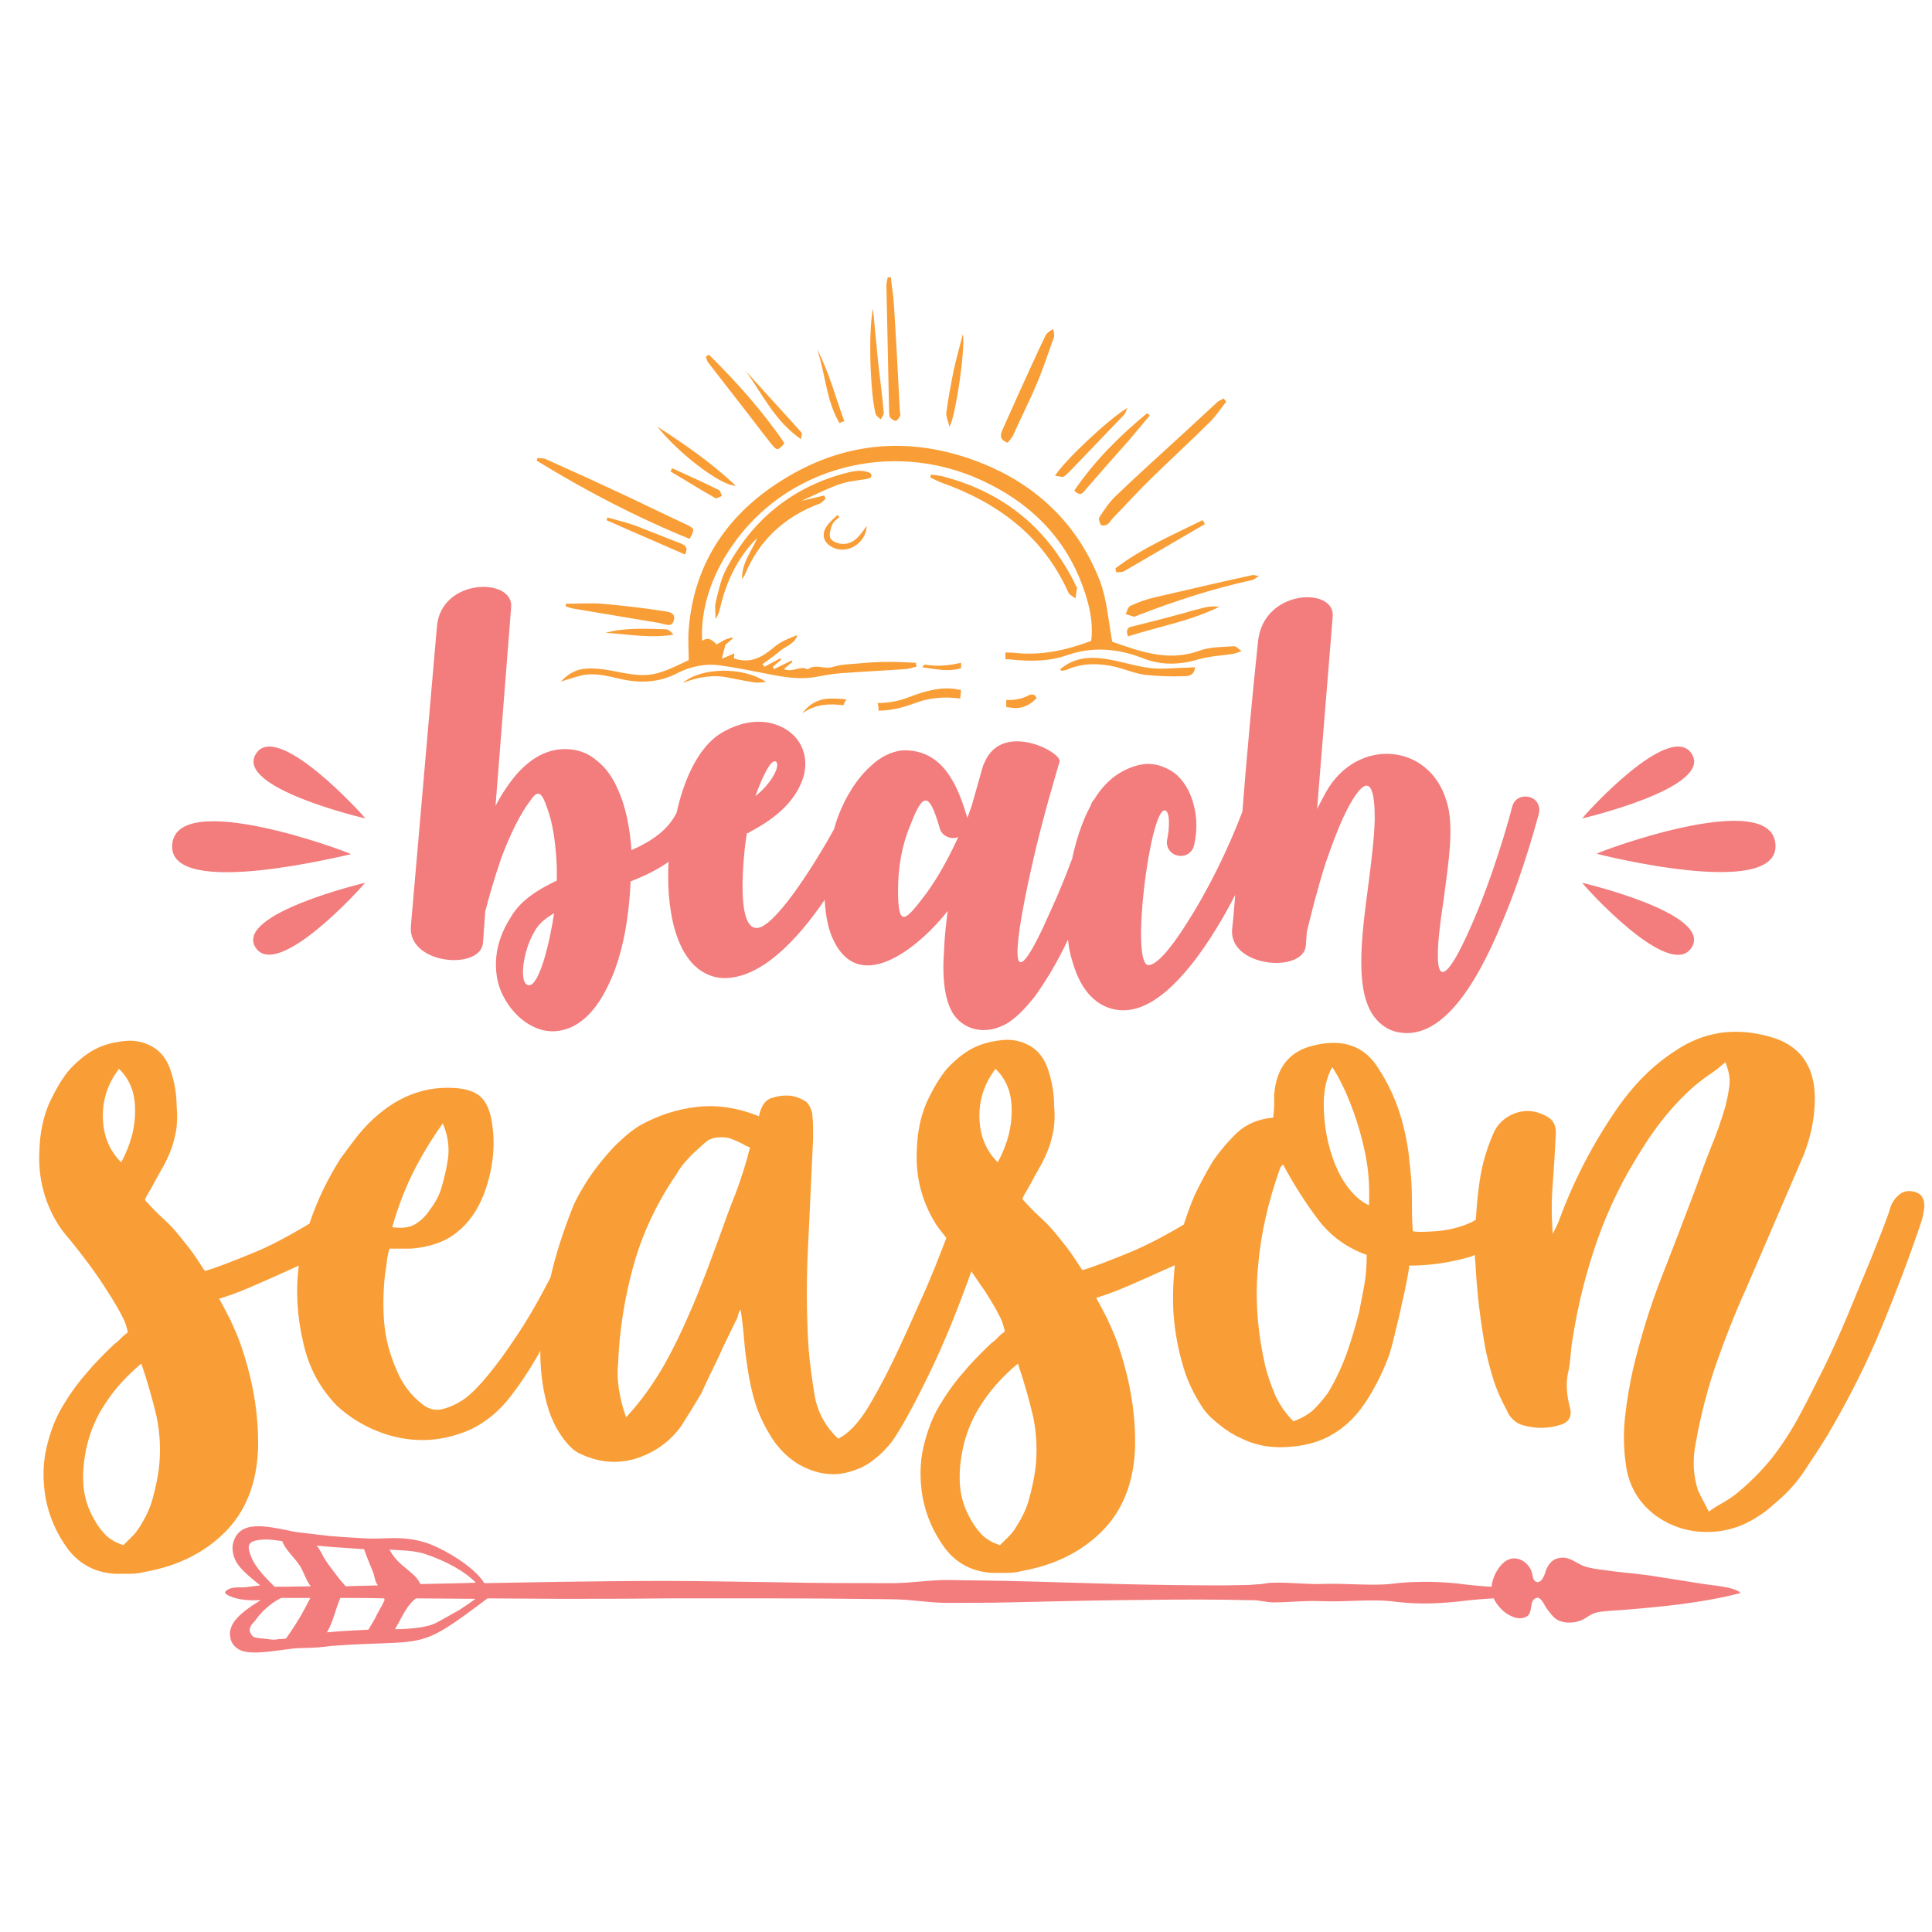 <?xml version="1.0" encoding="utf-8"?>
<!-- Generator: Adobe Illustrator 18.0.0, SVG Export Plug-In . SVG Version: 6.00 Build 0)  -->
<!DOCTYPE svg PUBLIC "-//W3C//DTD SVG 1.1//EN" "http://www.w3.org/Graphics/SVG/1.1/DTD/svg11.dtd">
<svg version="1.1" id="Layer_1" xmlns="http://www.w3.org/2000/svg" xmlns:xlink="http://www.w3.org/1999/xlink" x="0px" y="0px"
	 viewBox="0 0 432 432" enable-background="new 0 0 432 432" xml:space="preserve">
<path fill="#F99E36" d="M428.7,266.7c-1.6-0.6-2.9-0.5-4,0.4c-1.1,0.9-1.9,2.1-2.3,3.9c-1.1,3.1-2.5,6.6-4.1,10.6
	c-1.6,3.9-3.3,7.9-5,12.1c-1.7,4.1-3.5,8.1-5.4,12c-1.9,3.8-3.6,7.2-5.2,10.2c-1.9,3.6-4,6.9-6.4,10c-2.4,3-5.2,5.8-8.3,8.3
	c-0.8,0.6-1.7,1.2-2.7,1.8c-1,0.5-2.1,1.2-3.2,2c-0.5-0.9-0.9-1.8-1.3-2.5c-0.4-0.7-0.7-1.4-1.1-2.2c-1.1-3.3-1.3-6.9-0.5-10.8
	c1.1-6.1,2.6-12,4.6-17.7c2-5.7,4.2-11.3,6.7-16.8l12.7-29.5c1.7-4.2,2.6-8.5,2.6-12.9c0-7.3-3.4-12-10.1-13.8
	c-7.8-2.2-14.9-1.1-21.3,3.3c-4.8,3.1-9.1,7.4-12.9,12.9c-5.3,7.7-9.6,15.9-12.9,24.9c-0.3,0.8-0.8,1.8-1.4,3
	c-0.3-3.8-0.3-7.5,0-11.3c0.3-3.8,0.5-7.5,0.7-11.3c0-1.9-0.8-3.1-2.3-3.8c-2.2-1.2-4.5-1.4-6.8-0.6c-2.3,0.9-4,2.4-4.9,4.6
	c-0.6,1.4-1.2,2.9-1.6,4.3c-0.5,1.5-0.9,3.1-1.2,4.8c-0.6,3.4-0.9,6.8-1.1,10.1c-0.4,0.3-0.8,0.5-1.2,0.7c-2.5,1.1-5.1,1.7-7.7,1.9
	c-2.7,0.2-4.4,0.2-5.2,0c-0.2-2.7-0.2-5.2-0.2-7.7c0-2.5-0.2-5-0.5-7.5c-0.3-3.6-1-7.2-2.1-10.8c-1.1-3.6-2.7-7-4.7-10.1
	c-3.1-5.3-8.1-7.1-14.8-5.4c-5.3,1.3-8.2,4.9-8.7,11c0,0.8,0,1.6,0,2.3c0,0.8-0.1,1.7-0.2,2.8c-3.3,0.3-5.9,1.4-8,3.3
	c-2,1.9-3.9,4.1-5.6,6.6c-1.6,2.7-2.9,5.2-4,7.5c-0.9,2.1-1.7,4.3-2.4,6.5c-4.5,2.7-8.6,4.8-12,6.2c-4.9,2-8.5,3.4-10.7,4
	c-1.3-2-2.4-3.7-3.4-5c-1-1.3-2-2.5-2.9-3.6c-0.9-1.1-2-2.2-3.2-3.3c-1.2-1.1-2.5-2.4-3.9-4c0.3-0.8,0.8-1.6,1.4-2.6
	c0.9-1.7,1.8-3.3,2.6-4.7c0.8-1.4,1.4-2.8,1.9-4.1c0.5-1.3,0.8-2.7,1.1-4.2c0.2-1.5,0.3-3.2,0.1-5.3c0-2.8-0.5-5.5-1.4-8.2
	c-0.8-2.3-2.1-4.1-4.1-5.2c-2-1.1-4.1-1.5-6.4-1.2c-2.7,0.3-4.9,1-6.7,2c-1.8,1-3.6,2.5-5.3,4.3c-1.7,2-3.2,4.6-4.6,7.6
	c-1.3,3-2.1,6.6-2.2,10.7c-0.3,5.9,1.1,11.4,4.2,16.4c0.4,0.7,1.3,1.8,2.4,3.2c-0.7,1.9-1.5,3.9-2.4,6.2c-1.1,2.7-2.3,5.6-3.8,8.8
	c-1.4,3.2-2.8,6.3-4.2,9.3c-2.2,4.8-4.5,9.2-6.8,13.1c-2.3,3.9-4.7,6.4-7,7.5c-2.8-2.7-4.5-5.8-5.2-9.4c-0.6-3.6-1.1-7.2-1.4-10.8
	c-0.5-7.8-0.5-15.6-0.1-23.3c0.4-7.7,0.7-15.5,1.1-23.3c0-1.1,0-2.1,0-3c0-0.9-0.1-2-0.2-3c-0.3-1.2-0.8-2.1-1.4-2.6
	c-1.3-0.8-2.5-1.2-3.6-1.3c-1.2-0.1-2.4,0-3.6,0.4c-1.7,0.3-2.8,1.7-3.3,4.2c-4.7-1.9-9.3-2.6-13.8-2.1c-4.5,0.5-8.8,1.9-12.9,4.2
	c-1.3,0.8-2.6,1.8-4.1,3.2c-1.5,1.3-2.9,2.9-4.3,4.6c-1.4,1.7-2.7,3.5-3.8,5.3c-1.1,1.8-2,3.4-2.6,4.8c-2.3,5.8-4,11.1-5.1,16
	c-2.6,5.1-5.2,9.6-7.7,13.3c-4.6,6.9-8.4,11.5-11.4,13.8c-1.6,1.1-3.2,1.9-4.8,2.3c-1.6,0.5-3.2,0.2-4.6-0.9c-2.7-2-4.6-4.6-5.9-7.7
	c-1.6-3.6-2.5-7.2-2.8-10.7c-0.3-3.5-0.2-7.2,0.2-10.9c0.2-0.9,0.3-1.9,0.4-2.8c0.1-0.9,0.3-1.9,0.6-2.8h4.7
	c4.2-0.3,7.7-1.5,10.3-3.6c2.7-2.1,4.7-5,6.1-8.6c2.2-5.9,2.7-11.6,1.6-17.1c-0.5-2.2-1.3-3.8-2.5-4.8c-1.2-1-2.9-1.6-5.3-1.8
	c-6.4-0.5-12.2,1.5-17.4,5.9c-1.7,1.4-3.2,3-4.6,4.7c-1.3,1.7-2.6,3.4-3.9,5.2c-3,4.8-5.3,9.6-6.9,14.5c-4.8,2.9-9,5.1-12.7,6.6
	c-4.9,2-8.5,3.4-10.7,4c-1.3-2-2.4-3.7-3.4-5c-1-1.3-2-2.5-2.9-3.6c-0.9-1.1-2-2.2-3.2-3.3c-1.2-1.1-2.5-2.4-3.9-4
	c0.3-0.8,0.8-1.6,1.4-2.6c0.9-1.7,1.8-3.3,2.6-4.7c0.8-1.4,1.4-2.8,1.9-4.1c0.5-1.3,0.8-2.7,1.1-4.2c0.2-1.5,0.3-3.2,0.1-5.3
	c0-2.8-0.5-5.5-1.4-8.2c-0.8-2.3-2.1-4.1-4.1-5.2c-2-1.1-4.1-1.5-6.4-1.2c-2.7,0.3-4.9,1-6.7,2c-1.8,1-3.6,2.5-5.3,4.3
	c-1.7,2-3.2,4.6-4.6,7.6c-1.3,3-2.1,6.6-2.2,10.7c-0.3,5.9,1.1,11.4,4.2,16.4c0.5,0.8,1.4,2,2.7,3.5c1.3,1.6,2.7,3.4,4.2,5.4
	c1.5,2,2.9,4.1,4.3,6.3c1.4,2.2,2.6,4.2,3.5,6.1c0.3,0.6,0.6,1.6,0.9,2.8c-0.6,0.5-1.2,0.9-1.6,1.4c-0.5,0.5-0.9,0.9-1.4,1.2
	c-2.3,2.2-4.5,4.4-6.4,6.7c-2,2.3-3.7,4.7-5.3,7.4c-1.6,2.7-2.7,5.7-3.5,9.1c-0.8,3.4-0.9,7.2-0.2,11.3c0.8,4.2,2.5,8,5,11.4
	c2.6,3.4,6.1,5.2,10.4,5.5c1.2,0,2.5,0,3.6,0c1.2,0,2.4-0.2,3.6-0.5c7-1.3,12.9-4.2,17.5-8.8c4.6-4.6,7.1-10.8,7.4-18.6
	c0.2-7.8-1.2-15.7-4-23.7c-0.6-1.7-1.4-3.4-2.2-5.2c-0.9-1.7-1.7-3.3-2.5-4.7c1.7-0.5,4-1.3,6.8-2.5c2.8-1.2,5.7-2.5,8.8-3.9
	c0.7-0.3,1.5-0.7,2.2-1c-0.7,5.5-0.4,11.2,1,17.2c0.6,2.7,1.5,5.2,2.7,7.5c1.2,2.3,2.8,4.5,4.8,6.6c2.5,2.3,5.4,4.2,8.8,5.6
	c3.4,1.4,6.8,2.1,10.4,2.1c3.6,0,7.1-0.8,10.6-2.3c3.4-1.6,6.5-4.1,9.1-7.5c1.7-2.2,3.6-4.9,5.5-8.2c0.4-0.6,0.8-1.3,1.1-2
	c0,2.6,0.2,5.1,0.5,7.2c0.7,4.6,1.9,8.2,3.6,10.9c1.7,2.7,3.3,4.3,4.7,4.9c4.1,2,8.2,2.4,12.4,1.2c4.2-1.3,7.7-3.7,10.3-7.3
	c1.4-2.2,2.9-4.6,4.5-7.3c1.2-2.7,2.5-5.3,3.8-8c1.2-2.7,2.5-5.3,3.8-8c0.3-0.5,0.5-0.9,0.6-1.4c0.1-0.5,0.3-0.9,0.6-1.4
	c0.3,2,0.6,4.3,0.8,6.9c0.2,2.6,0.6,5.4,1.1,8.3c0.5,2.7,1.1,5.2,2,7.5c0.9,2.3,2.1,4.6,3.6,6.8c1.6,2.2,3.4,3.9,5.6,5.2
	c2.2,1.2,4.5,2,6.8,2.1c2.3,0.2,4.7-0.4,7.2-1.5c2.4-1.2,4.6-3.1,6.7-5.7c2-2.8,5-8.2,8.8-16.1c2.8-5.8,5.8-13.1,9-22
	c1,1.5,2.1,3,3.1,4.5c1.4,2.2,2.6,4.2,3.5,6.1c0.3,0.6,0.6,1.6,0.9,2.8c-0.6,0.5-1.2,0.9-1.6,1.4c-0.5,0.5-0.9,0.9-1.4,1.2
	c-2.3,2.2-4.5,4.4-6.4,6.7c-2,2.3-3.7,4.7-5.3,7.4c-1.6,2.7-2.7,5.7-3.5,9.1c-0.8,3.4-0.9,7.2-0.2,11.3c0.8,4.2,2.5,8,5,11.4
	c2.6,3.4,6.1,5.2,10.4,5.5c1.2,0,2.5,0,3.6,0c1.2,0,2.4-0.2,3.6-0.5c7-1.3,12.9-4.2,17.5-8.8c4.6-4.6,7.1-10.8,7.4-18.6
	c0.2-7.8-1.2-15.7-4-23.7c-0.6-1.7-1.4-3.4-2.2-5.2c-0.9-1.7-1.7-3.3-2.5-4.7c1.7-0.5,4-1.3,6.8-2.5c2.8-1.2,5.7-2.5,8.8-3.9
	c0.7-0.3,1.4-0.6,2-0.9c-0.4,3.7-0.5,7.3-0.3,11c0.3,3.6,0.9,7.2,1.9,10.7c0.9,3.5,2.4,6.8,4.5,10c0.9,1.4,2.2,2.7,3.9,4
	c1.6,1.3,3.2,2.3,4.8,3c2.8,1.4,5.9,2.1,9.4,2c3.4-0.1,6.6-0.7,9.4-2c3.6-1.7,6.5-4.3,8.8-7.7c2.3-3.4,4-6.9,5.3-10.3
	c0.5-1.4,1-3.2,1.5-5.4c0.5-2.2,1.1-4.3,1.5-6.4c0.5-2.1,0.9-4,1.2-5.6c0.3-1.6,0.5-2.7,0.5-3.2c4.4,0,8.8-0.6,13.4-1.9
	c0.4-0.1,0.9-0.3,1.3-0.5c0,0.5,0,1.1,0.1,1.6c0.3,6.6,1.1,13.1,2.3,19.7c0.5,2.3,1.1,4.6,1.8,6.8c0.7,2.2,1.7,4.4,2.9,6.6
	c0.3,0.8,0.7,1.4,1.3,2c0.5,0.5,1.2,1,2,1.3c3,0.9,5.9,0.9,8.7,0c2-0.6,2.7-2,2.1-4c-0.8-3.1-0.9-5.9-0.2-8.4
	c0.2-1.1,0.3-2.2,0.4-3.3c0.1-1.1,0.2-2.2,0.4-3.3c1.2-7.8,3.1-15.3,5.6-22.4c2.5-7.1,5.9-14,10.1-20.5c3.4-5.5,7.3-10.1,11.5-13.8
	c1.1-0.9,2.2-1.8,3.4-2.6c1.2-0.8,2.4-1.7,3.6-2.8c0.8,2,1.1,3.8,0.9,5.3c-0.2,1.5-0.5,3-0.9,4.6c-0.9,3.1-2,6.2-3.2,9.1
	c-1.2,3-2.3,6-3.4,9.1c-2.5,6.6-5,13.2-7.6,19.8c-2.6,6.6-4.7,13.5-6.4,20.5c-0.8,3.6-1.4,7.1-1.8,10.6c-0.4,3.4-0.4,7,0.1,10.6
	c0.6,5.2,3,9.1,7,12c4.1,2.8,8.7,3.9,13.8,3.3c2.3-0.3,4.6-1,6.7-2.1c2.1-1.1,4-2.4,5.7-4c2.7-2.2,4.9-4.6,6.7-7.3
	c1.8-2.7,3.6-5.4,5.3-8.2c4.7-8,8.8-16.1,12.2-24.4c3.4-8.3,6.3-16,8.7-23.2c0.3-0.8,0.5-1.9,0.7-3.4
	C430.3,268.2,429.8,267.2,428.7,266.7z M92.2,262.5c1.9-3.8,4.1-7.5,6.8-11.3c1.1,2.5,1.5,5.1,1.2,7.7c-0.3,2-0.7,4-1.3,6
	c-0.5,2-1.4,3.8-2.7,5.5c-0.9,1.4-2,2.5-3.3,3.3c-1.3,0.8-3,1-5.2,0.7C88.9,270.2,90.4,266.2,92.2,262.5z M27.1,259.9
	c-2.7-2.7-4-6-4.1-10c-0.1-4,1.1-7.6,3.6-10.9c2.3,2.2,3.6,5.2,3.6,9C30.3,251.9,29.3,255.8,27.1,259.9z M35.5,328.6
	c-0.3,2.2-0.8,4.4-1.4,6.6c-0.6,2.2-1.6,4.2-2.8,6.1c-0.5,0.8-1,1.5-1.6,2.1c-0.6,0.6-1.3,1.3-2.1,2.1c-1.9-0.6-3.3-1.5-4.3-2.6
	c-1-1.1-1.9-2.4-2.7-4c-1.3-2.5-1.9-5-2-7.6c-0.1-2.6,0.2-5.2,0.8-7.9c0.9-3.8,2.4-7.1,4.5-10.1c2-3,4.6-5.8,7.7-8.4
	c1.4,4.1,2.5,8,3.4,11.8C35.8,320.6,36,324.5,35.5,328.6z M164.5,266.8c-1.3,3.2-2.5,6.6-3.8,10.2c-1.3,3.4-2.5,6.9-3.9,10.3
	c-1.3,3.4-2.8,6.8-4.3,10.1c-1.6,3.4-3.3,6.8-5.3,10c-2,3.2-4.3,6.4-7.2,9.5c-0.8-2.2-1.3-4.3-1.6-6.2c-0.3-2-0.4-3.9-0.2-5.7
	c0.3-7.7,1.5-15,3.5-22.2c2-7.1,5.2-13.9,9.6-20.3c0.9-1.6,2.1-3,3.6-4.5c1.5-1.4,2.6-2.4,3.4-3c0.8-0.5,1.8-0.7,2.9-0.7
	c1.2,0,2.1,0.2,2.7,0.5c0.8,0.3,1.4,0.6,2,0.9c0.5,0.3,1.1,0.6,1.8,0.9C166.8,260.2,165.7,263.6,164.5,266.8z M223.1,259.9
	c-2.7-2.7-4-6-4.1-10c-0.1-4,1.1-7.6,3.6-10.9c2.3,2.2,3.6,5.2,3.6,9C226.3,251.9,225.3,255.8,223.1,259.9z M231.5,328.6
	c-0.3,2.2-0.8,4.4-1.4,6.6c-0.6,2.2-1.6,4.2-2.8,6.1c-0.5,0.8-1,1.5-1.6,2.1c-0.6,0.6-1.3,1.3-2.1,2.1c-1.9-0.6-3.3-1.5-4.3-2.6
	c-1-1.1-1.9-2.4-2.7-4c-1.3-2.5-1.9-5-2-7.6c-0.1-2.6,0.2-5.2,0.8-7.9c0.9-3.8,2.4-7.1,4.5-10.1c2-3,4.6-5.8,7.7-8.4
	c1.4,4.1,2.5,8,3.4,11.8C231.8,320.6,232,324.5,231.5,328.6z M305.1,287.1c-0.3,1.7-0.7,3.8-1.2,6.3c-0.8,3.1-1.7,6.2-2.8,9.3
	c-1.1,3-2.5,6-4.2,8.8c-1.3,1.7-2.4,3-3.5,4c-1.1,0.9-2.5,1.7-4.2,2.3c-1.7-1.7-3-3.6-4-5.7c-0.9-2.1-1.7-4.3-2.3-6.7
	c-1.7-7.5-2.3-14.9-1.6-22.2c0.6-7.3,2.3-14.6,4.9-21.9c0-0.2,0.2-0.5,0.7-0.9c2.2,4.1,4.7,8.1,7.6,12c2.9,3.9,6.6,6.6,11.1,8.2
	C305.6,283.2,305.4,285.4,305.1,287.1z M306.1,269.5c-2-0.9-3.8-2.6-5.4-5c-1.6-2.4-2.7-5.2-3.5-8.2c-0.8-3-1.2-6.2-1.2-9.4
	c0-3.2,0.6-6,1.9-8.3c1.6,2.5,2.9,5.2,4,8c1.1,2.8,2,5.6,2.7,8.4c0.7,2.8,1.2,5.5,1.4,8C306.2,265.5,306.2,267.6,306.1,269.5z
	 M214.9,149.4c-2.8,0.9-5.6,0.2-8.7-0.2c0.4-0.4,0.5-0.6,0.6-0.6c2.8,0.5,5.5,0.2,8.1-0.4C214.9,148.6,214.9,149,214.9,149.4z
	 M173.6,108.2c-11.5,7.6-18.5,18.4-19.6,32.5c-0.2,2.3,0,4.6,0,6.9c-8,3.9-9.2,4-17.6,2.3c-1.7-0.3-3.5-0.5-5.2-0.4
	c-2.1,0.1-3.9,0.9-5.8,2.9c1.7-0.5,2.8-0.9,4-1.2c3.3-1,6.5,0,9.7,0.7c4.3,0.9,8.4,0.7,12.4-1.4c3-1.5,6.2-2.2,9.6-1.7
	c3.7,0.5,7.4,1.3,11.1,2c3.5,0.7,7,1.2,10.6,0.5c2.4-0.5,4.8-0.8,7.2-0.9c4.2-0.3,8.5-0.5,12.7-0.8c0.8-0.1,1.5-0.4,2.2-0.5
	c0-0.3-0.1-0.6-0.1-0.9c-2-0.1-4.1-0.2-6.1-0.2c-2,0-4.1,0.1-6.1,0.3c-2.1,0.2-4.3,0.2-6.3,0.8c-1.9,0.7-4-0.8-5.7,0.6
	c-1.6-1-3.4,0.8-5.3-0.1c0.7-0.6,1.3-1.1,1.9-1.6c-0.1-0.1-0.1-0.2-0.2-0.3c-1.3,0.6-2.6,1.3-3.9,1.9c-0.1-0.2-0.2-0.3-0.3-0.5
	c0.6-0.5,1.3-1.1,1.9-1.6c-0.1-0.1-0.2-0.2-0.2-0.3l-3.6,1.9c-0.1-0.2-0.2-0.4-0.4-0.6c1.4-1,2.7-1.9,4-3c1.3-1.1,3.2-1.5,3.8-3.5
	c-1.8,0.7-3.7,1.4-5.2,2.7c-2.7,2.3-5.4,3.8-9,2.5c0-0.4,0.1-0.7,0.1-1.1c-1,0.4-1.8,0.8-2.8,1.2c0.3-1.3,0.6-2.2,0.8-3.1l0,0
	c0.5-0.5,1.1-0.9,1.6-1.4c0-0.1-0.1-0.2-0.1-0.3c-0.5,0.2-1,0.3-1.5,0.5c-0.4,0.2-0.8,0.4-1.2,0.7l0.1-0.1c-0.2,0.1-0.5,0.3-0.7,0.4
	l0,0.2c-1-0.8-1.8-2-3.4-0.9c-0.4-6.9,2-14.5,6.6-21.1c12.1-17.8,35.8-24.1,55.9-14.8c11.5,5.3,19.7,13.8,23.4,26.1
	c1,3.2,1.5,6.5,1.1,9.8c-5.6,2.1-11.1,3.3-16.9,2.7c-0.8-0.1-1.5-0.1-2.3-0.1v1.5c0.5,0,1,0,1.5,0.1c4.2,0.4,8.3,0.4,12.3-1
	c5.7-2,11.4-1.5,17,0.7c4.1,1.6,8.2,1.5,12.5,0.2c2.5-0.7,5.1-0.8,7.6-1.2c0.7-0.1,1.3-0.4,1.9-0.6c-0.6-0.4-1.1-1.1-1.7-1.1
	c-2.6,0.2-5.3,0.1-7.7,1c-7.2,2.6-13.6,0-19.5-2c-0.9-4.9-1.2-9.6-2.8-13.7c-4.6-11.8-13-20.3-24.4-25.4
	C205.1,97.2,188.8,98.1,173.6,108.2z M161.1,144.9L161.1,144.9C161,144.9,161,144.9,161.1,144.9C161,144.9,161,144.9,161.1,144.9z
	 M249.6,110.8c5.2-5,10.6-9.8,15.9-14.7c2.2-2,4.4-4.1,6.6-6.1c0.4-0.4,1-0.6,1.5-0.9c0.2,0.2,0.4,0.5,0.6,0.7
	c-1.1,1.4-2.1,2.9-3.3,4.2c-4.3,4.3-8.8,8.4-13.1,12.6c-3.1,3-6,6.2-9,9.3c-0.4,0.4-0.7,1-1.1,1.3c-0.4,0.3-1.3,0.4-1.5,0.2
	c-0.3-0.4-0.6-1.3-0.4-1.7C246.9,114,248.1,112.2,249.6,110.8z M154.2,120.5c-12-4.9-23.3-10.8-34.2-17.5c0.1-0.2,0.1-0.4,0.2-0.6
	c0.6,0.1,1.2,0,1.7,0.2c4.9,2.2,9.8,4.4,14.7,6.7c5.7,2.6,11.3,5.4,16.9,8C155.3,118.2,155.4,118.3,154.2,120.5z M193.1,107.2
	c-1.9,0.3-3.9,0.5-5.7,1.2c-2.8,1-5.5,2.4-8.2,3.6c1.7-0.4,3.4-0.8,5.1-1.2c0.1,0.2,0.2,0.5,0.3,0.7c-0.4,0.4-0.8,0.9-1.3,1.1
	c-7.8,2.9-13.5,8.1-16.7,15.8c-0.1,0.3-0.3,0.5-0.7,1.1c0-3.9,2.3-6.4,3.4-9.2c-4.3,4.3-6.8,9.5-8.2,15.3c-0.2,0.9-0.4,1.8-1.1,2.8
	c0-1.2-0.2-2.5,0-3.6c0.6-2.4,1.1-5,2.2-7.2c5.9-11.4,15.1-18.9,27.6-22c0.9-0.2,1.9-0.4,2.9-0.3c0.7,0,2,0.4,2.1,0.7
	C195.1,107.1,194,107,193.1,107.2z M210.2,107.8c-0.7-0.3-1.4-0.7-2.2-1c0.1-0.2,0.1-0.5,0.2-0.7c1,0.2,2,0.2,2.9,0.5
	c13.6,3.6,23.4,11.8,29.5,24.4c0.1,0.2,0.3,0.4,0.2,0.5c-0.1,0.8-0.2,1.5-0.3,2.3c-0.5-0.4-1.3-0.7-1.6-1.3
	C233.2,119.8,223,112.3,210.2,107.8z M226.5,158.3c-0.5-0.1-1-0.1-1.5-0.2v-1.6c1.8,0.1,3.5-0.2,5.2-1.1c0.3-0.2,0.7-0.1,1.1,0
	c0.1,0,0.2,0.3,0.5,0.7C230.3,157.7,228.5,158.5,226.5,158.3z M185.8,156.2c1.1,0,2.3,0,3.5,0.2c-0.3,0.4-0.6,0.8-0.7,1.3
	c-3.1-0.4-6.2-0.3-9.2,1.8C181,157.3,183.2,156.2,185.8,156.2z M196.4,158.9c0.1-0.6,0-1.2-0.2-1.7c2.4,0,4.7-0.4,7-1.3
	c3.4-1.3,7-2.4,10.7-1.8c0.3,0.1,0.7,0.1,1,0.2c-0.1,0.6-0.1,1.3-0.2,1.9c-3.6-0.5-7.1-0.2-10.6,1.2
	C201.6,158.3,199,158.9,196.4,158.9z M224.2,96c1.3-2.9,2.6-5.8,3.9-8.7c1.9-4.1,3.7-8.2,5.7-12.3c0.3-0.5,0.8-1,1.7-1.4
	c0.1,0.6,0.3,1.2,0.2,1.7c-1.3,3.6-2.5,7.3-4,10.8c-1.6,3.8-3.5,7.5-5.2,11.3c-0.3,0.6-0.8,1.1-1.2,1.6
	C223.5,98.3,223.6,97.3,224.2,96z M198.8,91.8c-0.2-9.3-0.4-18.7-0.6-28c0-0.6,0.2-1.2,0.3-1.8c0.2,0,0.5,0,0.7,0
	c0.2,2.1,0.6,4.2,0.7,6.4c0.5,7.8,0.9,15.6,1.3,23.4c0,0.4,0.2,0.8,0.1,1.1c-0.2,0.5-0.6,1.1-1,1.2c-0.4,0-1-0.4-1.3-0.8
	C198.8,92.8,198.8,92.2,198.8,91.8z M158.3,81c-0.2-0.3-0.3-0.8-0.5-1.2c0.2-0.2,0.5-0.3,0.7-0.5c6.2,6.1,12,12.6,16.9,19.8
	c-1.4,1.7-1.7,1.7-2.9,0.2c-1.6-2-3.2-4.1-4.8-6.2C164.6,89.1,161.4,85,158.3,81z M258.1,133.6c7.3-1.7,14.6-3.4,21.9-5
	c0.3-0.1,0.7,0.1,1.5,0.2c-0.8,0.5-1.1,0.8-1.5,0.9c-8.8,1.9-17.3,4.7-25.6,7.9c-0.3,0.1-0.6,0.3-0.8,0.3c-0.7-0.2-1.3-0.4-1.9-0.6
	c0.3-0.6,0.5-1.5,1-1.8C254.4,134.7,256.3,134,258.1,133.6z M134.6,135c4.5,0.4,9,0.9,13.5,1.6c1.1,0.2,3,0.2,2.6,2
	c-0.4,1.9-2.1,0.9-3.3,0.7c-6.4-1.1-12.7-2.1-19.1-3.2c-0.6-0.1-1.2-0.3-1.8-0.5c0-0.2,0-0.4,0.1-0.6
	C129.3,135,131.9,134.8,134.6,135z M265.5,149.3c0.5,0,1-0.1,1.7-0.1c-0.1,1.9-1.6,2-2.5,2c-2.9,0.1-5.8,0-8.6-0.3
	c-2.3-0.3-4.4-1.2-6.7-1.8c-3.5-0.8-7.1-0.9-10.5,0.5c-0.4,0.2-0.9,0.3-1.4,0.4c-0.1,0-0.2-0.1-0.5-0.3c3-2.6,6.4-2.9,10-2.4
	c3.5,0.5,6.9,1.7,10.4,2.1C260.2,149.7,262.9,149.3,265.5,149.3z M256.5,92.4c0.2,0.2,0.4,0.3,0.6,0.5c-1.6,1.9-3.1,3.7-4.7,5.6
	c-3.2,3.6-6.4,7.2-9.5,10.8c-0.7,0.8-1.2,1.9-2.7,0.4C244.8,103,250.3,97.5,256.5,92.4z M195.8,92.6c-1.2-4.6-1.7-18.2-0.6-23.6
	c0.4,3.8,0.7,7.6,1.1,11.5c0.4,3.9,1,7.8,1.3,11.7c0.1,0.5-0.4,1.1-0.7,1.6C196.6,93.4,196,93.1,195.8,92.6z M235.9,106.4
	c2-3.3,12.1-12.8,16.2-15.2c-0.4,0.9-0.5,1.3-0.8,1.6c-4,4.2-8,8.3-12,12.5c-0.5,0.5-1,1-1.5,1.3
	C237.2,106.7,236.6,106.4,235.9,106.4z M269.4,117.2c-6,3.5-12,7-18,10.5c-0.5,0.3-1.2,0.2-1.8,0.3c-0.1-0.3-0.1-0.6-0.2-0.9
	c6-4.6,12.9-7.5,19.5-10.8C269.1,116.6,269.3,116.9,269.4,117.2z M269.5,135.8c1-0.2,2-0.3,3.1-0.1c-6.5,3.2-13.5,4.4-20.4,6.6
	c-0.6-1.9,0.3-2.1,1.3-2.3c3.7-0.9,7.5-1.9,11.2-2.9C266.3,136.6,267.9,136.2,269.5,135.8z M147,95.4c6,3.9,11.9,7.9,17.5,13.2
	C161.3,108.7,151.7,101.4,147,95.4z M212.3,95.4c-0.3-1.3-0.8-2.2-0.7-3.1c0.4-3.1,1-6.2,1.6-9.3c0.6-2.8,1.4-5.5,2.1-8.3
	C215.9,78.2,213.6,93.5,212.3,95.4z M153.2,124c-5.9-2.6-11.8-5.1-17.6-7.7c0.1-0.2,0.2-0.4,0.2-0.6c2.1,0.6,4.2,1.1,6.2,1.8
	c3.4,1.3,6.8,2.7,10.2,4C153,121.9,154,122.2,153.2,124z M166.8,83c4.1,4.6,8.3,9.1,12.4,13.7c0.2,0.2,0,0.7-0.1,1.5
	C173.3,94.2,170.5,88.2,166.8,83z M152.7,152.7c4-3.5,13.5-3.7,18.6-0.2c-1.2,0.1-1.9,0.2-2.5,0.1c-2-0.3-4-0.7-6-1.1
	C159.3,150.8,156,151.4,152.7,152.7z M150.6,141.9c-5.1,0.9-10.1-0.1-15.2-0.4c4.4-1.2,8.9-0.9,13.4-0.8
	C149.4,140.7,150,141.2,150.6,141.9z M187.7,94.6c-3-5.1-3.1-11-5-16.5c2.7,5.1,4.1,10.7,6.1,16.1C188.4,94.3,188.1,94.4,187.7,94.6
	z M186,117.5c-0.3,0.9-0.7,2.1-0.3,2.9c0.3,0.6,1.5,1.1,2.4,1.2c1.8,0.2,3.1-0.7,4.2-2c0.5-0.6,1-1.3,1.5-2
	c-0.2,3.9-4.2,6.3-7.4,4.9c-2.2-1-2.9-2.9-1.5-4.9c0.6-0.9,1.5-1.6,2.3-2.4c0.2,0.1,0.3,0.2,0.5,0.4
	C187.1,116.1,186.3,116.7,186,117.5z M161.4,110.9c-0.5,0.2-1.1,0.6-1.4,0.5c-3.4-1.9-6.7-4-10.1-6c0.1-0.2,0.3-0.4,0.4-0.7
	c3.5,1.6,6.9,3.1,10.3,4.8C161.1,109.7,161.2,110.4,161.4,110.9z"/>
<path fill="#F37C7C" d="M370.9,352.6c-4-0.7-8-0.9-12-1.5c-1.6-0.2-3.2-0.4-4.7-0.9c-1.6-0.6-3.1-2-4.9-1.9c-2.1,0.1-3,1.3-3.6,2.8
	c0,0.1-0.1,0.2-0.1,0.3c-0.2,0.7-1,3-2.3,2.2c-0.6-0.4-0.6-1.5-0.8-2.1c-0.5-1.6-2.3-3.3-4.4-3c-2.4,0.3-4.2,3.7-4.5,5.7
	c0,0.2,0,0.4-0.1,0.6c-1.9-0.1-4.4-0.3-7.4-0.7c-3.8-0.4-8.4-0.6-13.7-0.1c-5.3,0.8-11.2-0.1-17.7,0.2c-3.2,0-6.6-0.4-10.1-0.3
	c-0.9,0-1.8,0.2-2.6,0.3c-0.9,0.1-1.8,0.1-2.7,0.2c-1.8,0-3.6,0.1-5.5,0.1c-7.4,0-15.3-0.1-23.4-0.3c-8.1-0.2-16.5-0.5-25-0.7
	c-4.3-0.1-8.5-0.1-12.9-0.2c-4.3-0.1-8.6,0.7-13,0.7c-8.6,0-17.3,0-25.8-0.2c-8.5-0.1-16.9-0.3-25-0.3c-8.1,0-16,0.1-23.4,0.2
	c-6,0.1-11.6,0.2-17,0.3c-2.4-3.9-9.5-7.9-13.2-9.1c-5.4-1.6-8.6-0.7-13.2-0.9c-10-0.6-6.8-0.4-15.4-1.4c-0.6-0.1-1-0.1-1.6-0.3
	c-5.2-1-11.9-2.8-12.9,3.4c0,0.3,0,0.3,0,0.6c0.2,3.1,1.8,4.7,6.2,8.2c-1.1,0.1-2.2,0.3-3.2,0.4c-1.1,0.1-2.8-0.1-3.8,0.4
	c-1.3,0.7-1.1,1,0.2,1.6c1.9,0.9,4.7,1,6.9,0.9c-5.1,3.1-6.7,5.1-6.9,7.4c0.1,1.3,0.2,1.7,0.8,2.6c1.4,1.7,3.4,1.7,5.4,1.7
	c4.2-0.2,7.2-1,10-1c2.3,0,4.5-0.2,6.8-0.5c21.3-1.5,18.6,1.5,34.6-10.6c5.2,0,10.6,0.1,16.3,0.1c7.4,0,15.3,0,23.4-0.1
	c8.1,0,16.5,0,25,0c8.5,0,17.2,0.1,25.8,0.2c4.3,0,8.6,0.9,13,0.8c4.3,0,8.6,0,12.9-0.1c8.5-0.2,16.9-0.4,25-0.5
	c8.1-0.1,16-0.2,23.4-0.1c1.9,0,3.7,0.1,5.5,0.1c0.9,0,1.8,0,2.7,0.2c0.9,0.1,1.8,0.3,2.6,0.3c3.5,0,6.9-0.4,10.1-0.3
	c6.5,0.3,12.4-0.6,17.7,0.2c5.3,0.6,9.9,0.3,13.7-0.1c3.2-0.4,5.9-0.6,7.9-0.7c0.4,0.9,1,1.7,1.8,2.5c1.2,1.2,3.6,2.6,5.5,1.6
	c1.6-0.8,0.5-3.6,2.2-4.2c1.1-0.4,1.9,1.8,2.3,2.3c0.9,1.1,1.6,2.4,3.1,2.9c1.5,0.5,3.2,0.4,4.7-0.2c1.7-0.8,2.1-1.6,4.2-1.9
	c1.6-0.2,3.3-0.3,4.9-0.4c8.8-0.7,18.1-1.6,26.5-3.8c-1.2-1.4-6.6-1.7-8.8-2.1C377.2,353.6,374,353.1,370.9,352.6z M55.6,365.6
	C55.6,365.6,55.6,365.6,55.6,365.6c0-0.1,0-0.1,0-0.1c0,0,0,0,0,0c0,0,0,0,0.1,0C55.6,365.5,55.6,365.6,55.6,365.6z M64,366.3
	c-0.1,0.2-1.4,0.2-1.6,0.2c-0.6,0.1-1.2,0.2-1.8,0.1c-1.1-0.2-2.2-0.2-3.3-0.4c-0.6-0.1-1-0.4-1.2-0.9c-0.1-0.1-0.1-0.3-0.2-0.4
	c-0.2-0.7,0.1-1.4,0.7-2c0.6-0.6,1.1-1.5,1.7-2.1c1.3-1.4,2.9-2.7,4.6-3.5c1.4,0,3.6,0,6.5,0C67.8,360.5,66.1,363.4,64,366.3z
	 M61.4,354.8c-2.4-2.4-5.3-5.2-5.8-8.7l0.1-0.7c0.1-0.1,0.1,0,0.1-0.1c0,0,0.1-0.1,0.1-0.2c0.1-0.1,0.2-0.1,0.2-0.2
	c0.4-0.3,1.2-0.5,2.1-0.6c2-0.2,3.3,0.1,4.9,0.3c0.8,2.2,3.4,4.2,4.4,6.3c0.5,1,1.2,2.9,2,3.8C65,354.8,62.2,354.8,61.4,354.8z
	 M70.8,345.6c3.1,0.3,3,0.3,10.6,0.8c0.6,1.7,1.3,3.4,2,5.1c0.4,1,0.4,2.1,1.1,3c-2.6,0.1-5,0.1-7.2,0.2c-0.4-0.5-0.9-1-1.3-1.5
	c-1.3-1.7-2.6-3.3-3.7-5.1C71.9,347.2,71.4,346.3,70.8,345.6z M85.9,358c-0.6,1.3-1.4,2.5-2,3.8c-0.5,1-1,1.6-1.5,2.6
	c-1.7,0.1-6.5,0.3-9.3,0.6c1.4-2.3,1.9-5.2,3-7.7c2.9,0,6.2,0,9.8,0.1C86,357.6,86,357.8,85.9,358z M102.7,360
	c-5.4,3-5.4,3.2-7.7,3.7c-1.7,0.4-4.9,0.6-6.7,0.6c1.1-1.7,2.2-4.5,3.9-6.2c0.1-0.1,0.4-0.4,0.8-0.7c13,0.1,13.3,0.1,13.3,0.1
	C105.4,358.2,103.8,359.3,102.7,360z M94,354.2c-1.3-2.9-4.9-3.8-6.9-7.7c3.2,0.2,6,0.2,8.6,1.2c3.7,1.3,8,3.4,10.7,6.2
	C102.2,354,109.2,353.9,94,354.2z M108,210.8l0.5-7c0.9-3.5,2.1-7.6,3.6-12c2.1-5.5,4.2-9.8,6.5-12.8c2.3-3.6,3.1-0.1,4.2,3
	c1,3.3,1.5,7.3,1.7,11.8v3.1c-4.2,2-8.1,4.4-10.3,8.2c-2.1,3.3-3.2,6.6-3.3,10c-0.1,2.9,0.5,5.8,2,8.3c2.4,4.3,6.6,7.2,10.6,7.2
	c3,0,5.8-1.3,8.3-3.9c2-2.1,3.7-5,5.2-8.6c2.4-5.9,3.7-13.4,4-21c3-1.2,6-2.6,8.5-4.4c-0.3,5.1,0.1,10,1.1,14.1
	c2.6,10.3,8.3,11.9,11.4,11.9c8,0,16-8.1,22.4-17.5c0.2,3.8,0.9,7,2.1,9.3c6.2,12.4,19.8,0.4,25.4-6.8c-0.4,3.2-0.7,6-0.8,8.6
	c-0.5,6.8,0.2,11.5,2.1,14.5c2.9,4.2,8.3,4.5,12.5,1.7c1.9-1.3,3.7-3.2,5.7-5.7c2.3-3.2,4.9-7.4,7.4-12.7c0.2,1.8,0.5,3.4,1,4.9
	c2.7,9.5,8.3,10.9,11.4,10.9c3.3,0,6.8-1.7,10.4-5c2.9-2.7,5.9-6.3,9-11.1c1.9-2.9,3.8-6.2,5.6-9.7c-0.2,2.5-0.4,5.1-0.7,7.7
	c-0.7,8.5,16,9.9,16.5,3.6l0.2-3c0.9-3.7,2.3-9.4,4.2-15.4c1.9-5.5,3.6-9.8,5.3-12.9c4.9-8.8,5.7-2.7,5.7,3
	c-0.1,4.1-0.7,9.1-1.4,14.5c-1.7,12.7-3.2,24.8,1.8,30.4c1.8,2,4,3,6.8,3c7.4,0,14.6-8.3,21.5-25.3c4.9-11.7,7.8-23.2,8-23.8
	c0.4-1.7-0.5-3.3-2.2-3.7c-1.8-0.4-3.4,0.5-3.8,2.3c0,0.1-3,11.6-7.6,22.9c-7,17.1-11.3,20.8-7.7-2.2c1.1-8.5,2.4-16.4,0.7-21.9
	c-3.8-13.3-20.1-14.5-27-2.2c-0.6,1.1-1.3,2.4-2,3.8l3.5-43.1c0.5-6.6-15.5-6.1-16.7,5.6c-1.4,13.2-2.5,25.5-3.5,38.1
	c-3.3,8.7-7.9,17.9-12.4,24.9c-3.9,6.2-6.9,9.4-8.6,9.4c-4.1,0,0.3-34.6,3.6-34.6c1.3,0,1.1,4.2,0.6,6.4c-0.4,1.7,0.6,3.3,2.3,3.7
	s3.3-0.6,3.7-2.3c0.7-3,0.7-6.2-0.1-9.1c-0.8-3.1-2.4-5.7-4.5-7.2c-1.8-1.2-3.7-1.9-5.8-1.9c-2.1,0.1-4.2,0.8-6.5,2.2
	c-2.2,1.4-4,3.4-5.4,5.7c-0.3,0.3-0.6,0.8-0.8,1.3c0,0,0,0,0,0.1c-2.2,4-3.4,8.5-4.1,11.6c0,0.1,0,0.3-0.1,0.4
	c-1.3,3.5-2.9,7.5-4.7,11.4c-9.3,21.2-8.9,10.7-4.4-9.3c2.4-11.1,6.3-23.7,6.3-23.8c0.9-2.1-12.9-9.4-16.8,0.2
	c-0.2,0.3-0.3,0.7-0.4,1l-0.3,1.1c-0.4,1.5-1.2,4.1-2.1,7.4l-1,2.8c-1.9-6.4-5.1-15.6-14.7-15.1c-2.4,0.3-4.8,1.5-6.9,3.5
	c-2,1.8-3.7,4-5.3,6.9c-1.2,2.2-2.2,4.6-2.9,7.2c-5.1,9.2-13.4,21.9-17.2,22.1c-3.7,0.2-3.7-9.3-2.7-18.4l0.4-2.8
	c0.2,0,0.5-0.1,0.7-0.3c5.2-2.7,8.8-5.9,10.7-9.4c2-3.5,2.2-7.1,0.6-10.1c-1.3-2.5-4-4.3-7.1-4.9c-3.2-0.6-6.6,0.1-9.9,1.9
	c-6.5,3.4-9.5,12.7-10.7,18.2c-1.9,3.9-5.6,6.4-10.1,8.4c-0.3-4.3-1.1-9.3-3-13.5c-1.2-2.8-2.8-5-4.6-6.4c-2.1-1.9-4.6-2.7-7.3-2.7
	c-4.4,0-8.6,2.5-12.2,7.4c-1.1,1.5-2.3,3.3-3.3,5.3l3.5-44.5c0.5-6.6-15.7-6.5-16.6,4.4l-5.8,66.7C90.8,215.7,107.5,217.1,108,210.8
	z M118.3,220.3c-2.4,0-1.4-7.7,1.2-12c0.9-1.7,2.5-3,4.4-4.1C122.9,210.9,120.6,220.3,118.3,220.3z M203.6,184.4
	c2.9-7.7,4.3-6.9,6.5,0.7c0.4,1.7,2.2,2.6,3.8,2.2c0.1,0,0.3-0.1,0.4-0.2c-2.1,4.6-4.5,9-7.2,12.7c-4.5,5.9-6.3,8.2-6.3-0.7
	C200.8,193.9,201.7,188.8,203.6,184.4z M173.5,170.3c1.1,0.7-0.9,4.9-4.6,7.7C170.1,174.7,172.3,169.5,173.5,170.3z M357,190.9
	c0.9-0.6,39.1-14.8,40-2.1C397.9,201.4,357,190.9,357,190.9z M353.8,183c0.4-0.7,19.7-22.1,24.5-14.4C383,176.2,353.8,183,353.8,183
	z M353.8,197.4c0,0,29.1,6.8,24.5,14.4C373.5,219.6,354.2,198.1,353.8,197.4z M38.5,188.9c0.9-12.7,39.1,1.5,40,2.1
	C78.4,190.9,37.6,201.4,38.5,188.9z M57.2,168.6c4.7-7.7,24.1,13.8,24.5,14.4C81.6,183,52.5,176.2,57.2,168.6z M81.6,197.4
	c-0.4,0.7-19.7,22.1-24.5,14.4C52.5,204.3,81.6,197.4,81.6,197.4z"/>
</svg>
